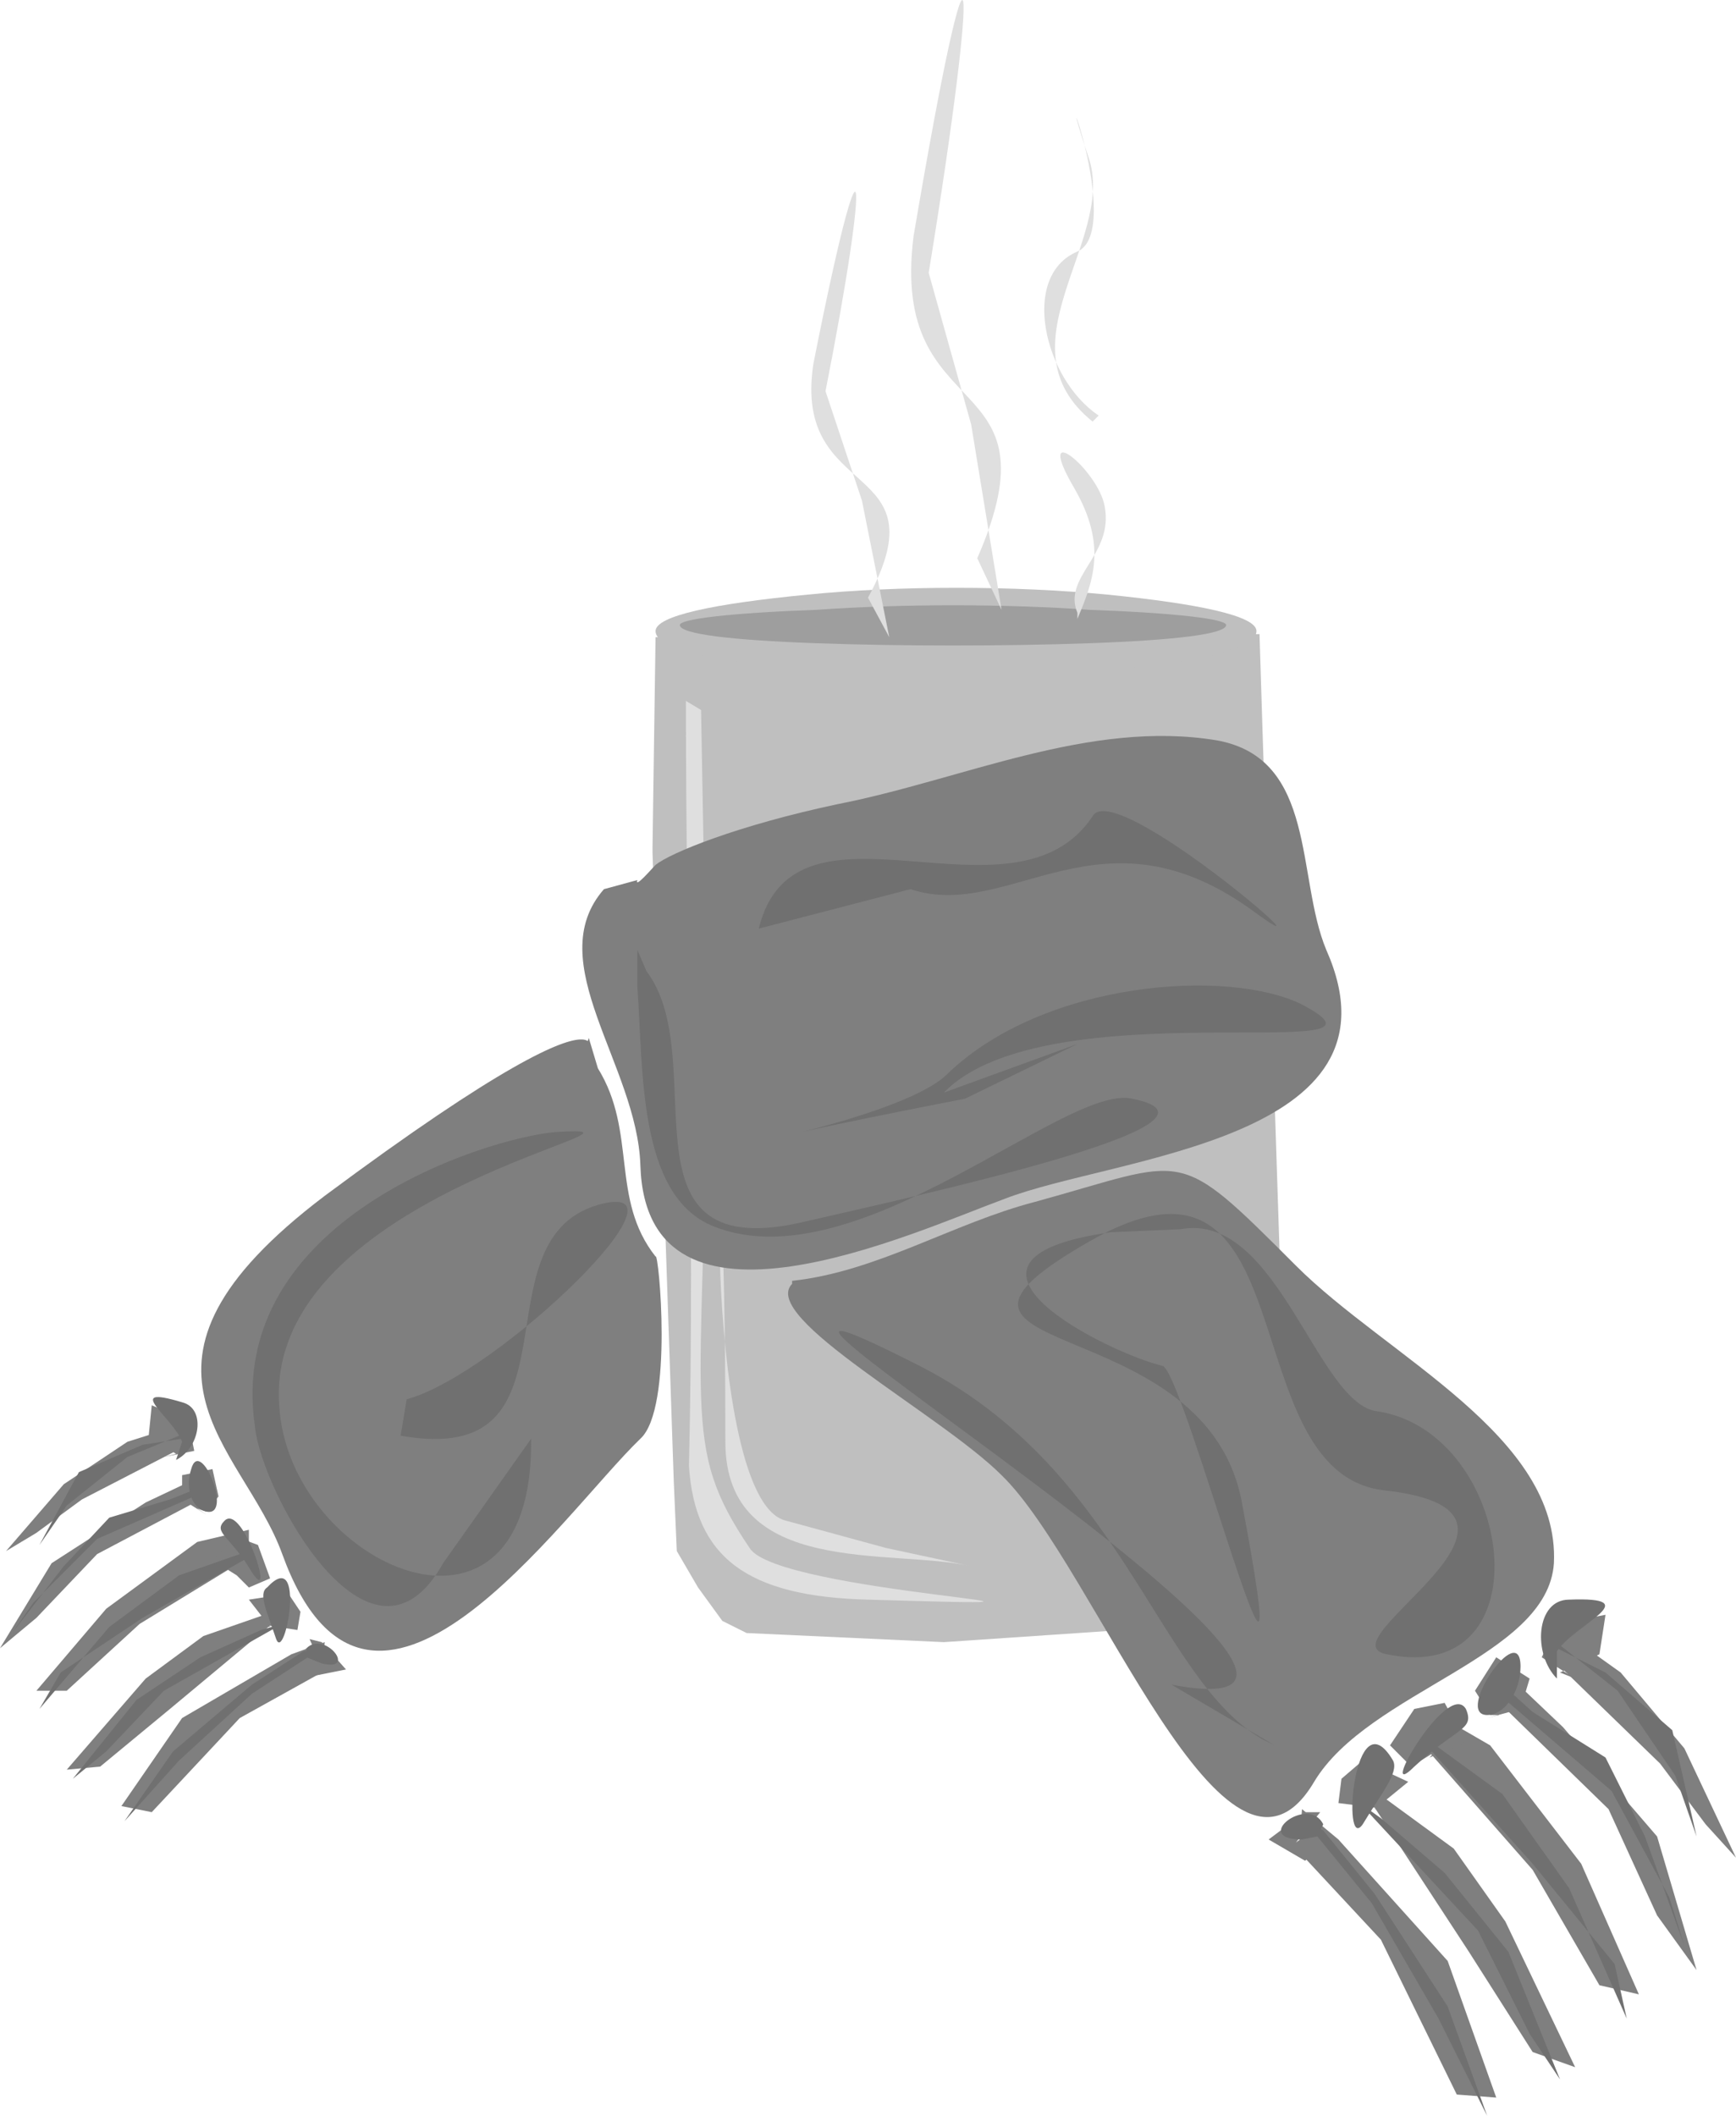 <svg xmlns="http://www.w3.org/2000/svg" width="572" height="696.855" version="1.2"><g fill="none" stroke-linecap="square" stroke-linejoin="bevel" font-family="'Sans Serif'" font-size="12.5" font-weight="400"><path fill="#bfbfbf" d="m215 280.855 7 207 1 23 7 12 8 11 8 4 65 3 59-4 53-82-7-214-1-32-199 1-1 69"/><path fill="#7f7f7f" d="M197 351.855c13 21 4 43 19 62 1-2 6 50-5 60-26 25-89 118-118 38-13-36-60-62 14-118 117-87 80-33 87-52l3 10"/><path fill="#dfdfdf" d="M226 230.855c0 83 3 168 1 252 2 30 19 43 59 44 101 3-30-2-39-17-23-34-15-44-14-164l-2-112-5-3"/><path fill="#dfdfdf" d="M320 515.855c-26-6-81 4-81-41 0-172-11 19 20 26l33 9"/><path fill="#bfbfbf" d="M414 207.855c0-5-19-9-49-12-31-3-69-3-99 0-31 3-50 7-50 12 0 6 19 10 50 13 30 2 68 2 99 0 30-3 49-7 49-13"/><path fill="#7f7f7f" d="M199 292.855c-21 24 11 58 12 91 2 63 90 22 120 11 36-14 134-19 106-82-10-24-3-63-36-69-42-7-84 13-125 21-33 7-55 16-60 20-1 1-7 8-6 5l-11 3"/><path fill="#7f7f7f" d="M261 421.855c28-3 53-19 80-26 51-14 46-19 86 21 30 30 87 56 85 98-2 31-61 42-79 72-29 49-72-71-103-101-20-20-80-52-69-63v-1"/><path fill="#9e9e9e" d="M404 205.855c0-2-17-4-45-5-28-2-62-2-90 0-28 1-45 3-45 5 0 3 17 5 45 6s62 1 90 0 45-3 45-6"/><path fill="#dfdfdf" d="M360 138.855c-31-25 7-59-1-86-14-42 12 23-4 30-19 8-11 42 7 54l-2 2m-5 65c5-12 10-24-1-43-14-24 8-6 10 6 3 16-14 23-9 35v2"/><path fill="#707070" d="M210 324.855c2 27 0 69 25 79 47 19 116-47 138-42 40 8-71 32-110 41-61 13-28-54-50-83l-3-7"/><path fill="#707070" d="M311 359.855c34-35 158-8 118-29-24-12-85-8-117 23-16 16-102 29 6 8l37-18m-55-51c33 11 63-30 114 8 29 21-47-45-54-32-26 39-98-12-110 37m139 99c32-6 45 58 65 60 45 7 56 91 3 80-22-4 63-47-1-54-51-6-24-124-97-82-70 40 37 21 50 85 21 111-19-43-26-44-17-4-81-35-17-44l23-1"/><path fill="#707070" d="M416 572.855c-35-20-46-90-115-124-109-55 186 125 85 106l34 20-4-2m-270-58c-24 43-60-24-62-45-10-68 76-95 99-97 46-3-96 19-91 90 3 53 84 89 83 11"/><path fill="#707070" d="M134 460.855c30-8 98-74 63-64-41 12-3 87-65 76"/><path fill="#dfdfdf" d="M286 196.855c25-46-25-31-18-77 17-86 19-67 4 9l12 36 9 45"/><path fill="#7f7f7f" d="m428 609.855 27 29 25 51 13 1-16-45-36-40-12-10m21-5 34 52 21 33 14 5-23-48-17-24-26-19m16-15 36 41 22 38 13 3-19-43-30-39-19-11m20-5 38 37 16 35 13 18-13-44-31-36-20-19m19-1 33 32 15 20 10 11-17-36-21-25-21-15"/><path fill="#7f7f7f" d="m514 550.855 13-6 2-13-16 3-5 11 11 7m-29 13 11-3 3-10-11-7-7 11 5 8h3m-23 14 12-5-7-13-10 2-8 12 7 7 8-5m-20 19 11-9-15-7-7 6-1 8 16 2m-30 11 8-10h-5l-12 9 12 7 9-7-4-5"/><path fill="#707070" d="m430 599.855 22 27 22 38 16 32-13-36-24-37-17-21m12-9 39 42 17 34 10 15-17-42-21-26-21-18m15-24 35 39 27 33 4 18-19-43-22-31-22-16m23-15 35 30 19 35 5 16-13-36-13-26-24-15-10-9m19-13 19 15 19 28 7 20-8-35-22-19-16-8"/><path fill="#707070" d="M429 605.855c-17 0 2-15 7-5l-2 4-5 1m20-5c-7 10-3-43 10-21 2 4-4 11-10 21m17-19c-13 13 11-29 17-19 3 7-3 6-17 19m24-17c-11 0 11-32 11-16 0 8-5 16-11 16m23-12c-8-8-7-26 4-26 26-1 2 8-4 17v9"/><path fill="#7f7f7f" d="m106 550.855-27 15-29 31-10-2 20-29 36-21 11-4m-15-8-36 30-23 19-11 1 26-30 19-14 23-8m-8-18-36 22-24 22H12l23-27 30-22 17-4m-14-11-36 19-20 21-12 10 17-28 31-20 19-9m-9-8-31 16-15 11-10 6 19-22 21-14 19-6"/><path fill="#7f7f7f" d="m58 478.855-9-6 1-10 12 5 2 10-10 2m14 19-8-5v-8l10-2 2 9-4 5-3-1m13 22-8-5 7-8 8 3 4 11-7 3-5-5m12 18-7-9 13-2 4 6-1 6-13-2m21 14-4-9 4 1 8 9-10 2-6-6 3-3"/><path fill="#707070" d="m106 542.855-23 15-24 22-18 20 16-23 26-22 17-11m-7-9-39 22-19 20-11 9 21-26 21-14 20-9m-4-24-35 20-27 18-7 12 23-27 23-17 20-7m-15-19-32 14-21 21-7 10 17-22 15-16 20-6 10-4m-7-17-17 7-20 16-9 13 13-24 21-9 13-2"/><path fill="#707070" d="M106 547.855c12 3 1-11-5-5v3l5 2m-15-8c3 8 10-31-3-17-3 2 0 8 3 17"/><path fill="#707070" d="M83 517.855c8 12-3-23-9-17-4 4 2 5 9 17m-15-20c9 2-2-25-5-14-2 6 0 13 5 14m-10-17c8-4 10-17 2-19-20-6-3 5 0 13l-2 6"/><path fill="#dfdfdf" d="M322 183.855c28-64-29-42-21-106 20-118 22-92 5 12l14 50 10 61"/></g></svg>
